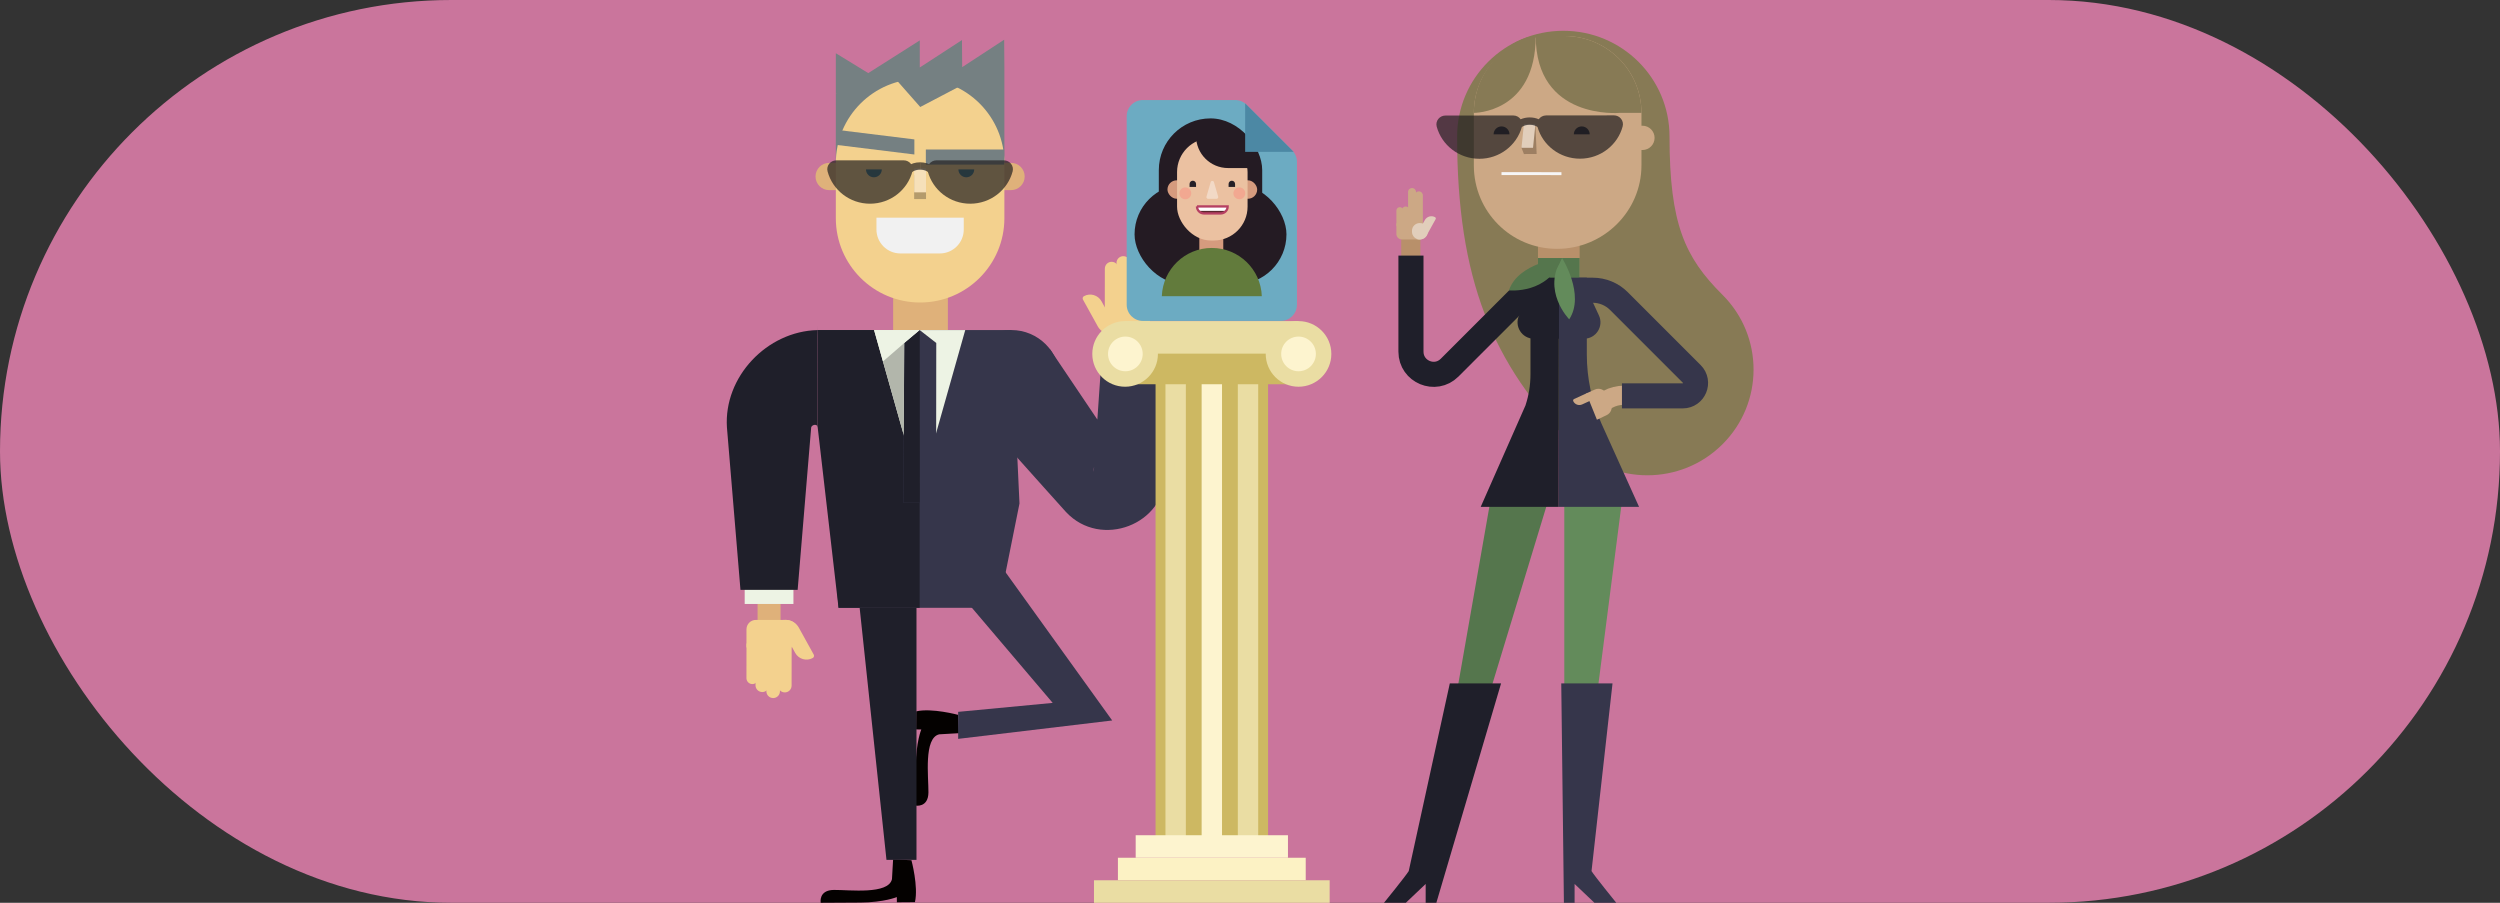 <?xml version="1.0" encoding="utf-8"?>
<svg xmlns="http://www.w3.org/2000/svg" xmlns:xlink="http://www.w3.org/1999/xlink" viewBox="0 0 360 130">
  <rect x="0" y="0" width="360" height="130" fill="#333333" stroke="none"/>
  <defs>
    <clipPath id="clippath">
      <path d="m172.363,29.724h4.423v0c0,.558-.453,1.011-1.011,1.011h-2.401c-.558,0-1.011-.453-1.011-1.011v-0h0Z" style="fill: none;"/>
    </clipPath>
  </defs>
  <g id="Calque_1" data-name="Calque 1">
    <rect x="0" y="0" width="360" height="130" rx="65" ry="65" style="fill: #ca759c;"/>
  </g>
  <g id="Calque_2" data-name="Calque 2">
    <g>
      <g>
        <rect x="128.614" y="38.033" width="7.877" height="13.374" transform="translate(265.105 89.44) rotate(-180)" style="fill: #dfb17a;"/>
        <g>
          <polyline points="120.359 24.172 120.359 13.492 132.449 5.815 132.449 9.718 138.525 5.765 138.555 9.669 144.6 5.716 144.631 9.62 144.631 23.49" style="fill: #758082;"/>
          <polyline points="128.805 12.84 120.359 7.666 120.359 13.492" style="fill: #758082;"/>
          <g>
            <path d="m145.592,27.378c1.083,0,1.962-.878,1.962-1.962s-.878-1.962-1.962-1.962h-1.456s-0,3.924-0,3.924h1.456Z" style="fill: #dfb17a;"/>
            <path d="m119.398,27.378c-1.083,0-1.962-.878-1.962-1.962s.878-1.962,1.962-1.962h1.456v3.924h-1.456Z" style="fill: #dfb17a;"/>
          </g>
          <path d="m144.631,23.49c0-6.703-5.434-12.136-12.136-12.136s-12.136,5.434-12.136,12.136l-0,7.934c-0,6.703,5.434,12.136,12.136,12.136,6.703 0,12.136-5.434,12.136-12.136l0-7.934Z" style="fill: #f3d18e;"/>
          <rect x="133.321" y="21.53" width="11.289" height="2.174" transform="translate(277.93 45.233) rotate(-180)" style="fill: #758082;"/>
          <polyline points="141.745 10.567 132.515 15.408 128.971 11.386" style="fill: #758082;"/>
          <g>
            <path d="m138.008,24.391c0,.63.511,1.141,1.141,1.141s1.141-.511,1.141-1.141" style="fill: #2f6f84;"/>
            <path d="m124.7,24.391c0,.63.511,1.141,1.141,1.141s1.141-.511,1.141-1.141" style="fill: #2f6f84;"/>
          </g>
          <g>
            <rect x="131.64" y="25.216" width="1.71" height="3.451" transform="translate(264.99 53.883) rotate(-180)" style="fill: #b49b6c;"/>
            <rect x="131.64" y="24.245" width="1.71" height="3.451" transform="translate(264.99 51.942) rotate(-180)" style="fill: #f6e0b9;"/>
          </g>
          <g>
            <g style="fill: none; opacity: .7;">
              <path d="m139.708,29.334c2.931.001,5.396-1.971,6.111-4.645.216-.808-.408-1.598-1.253-1.598l-9.712-.003c-.845-0-1.47.789-1.254,1.597.713,2.675,3.177,4.648,6.108,4.649Z" style="fill: #221f20;"/>
              <path d="m132.494,24.431c.766.002,1.368.375,1.368.698l1.058 0c-0-.985-1.066-1.759-2.426-1.756" style="fill: #221f20;"/>
            </g>
            <g style="fill: none; opacity: .7;">
              <path d="m125.282,29.334c-2.931.001-5.396-1.971-6.111-4.645-.216-.808.408-1.598,1.253-1.598l9.712-.003c.845-0,1.47.789,1.254,1.597-.713,2.675-3.177,4.648-6.108,4.649Z" style="fill: #221f20;"/>
              <path d="m132.495,24.431c-.766.002-1.368.375-1.368.698l-1.058 0c0-.985,1.066-1.759,2.426-1.756" style="fill: #221f20;"/>
            </g>
          </g>
          <polygon points="131.669 20.073 120.38 18.683 120.38 20.857 131.669 22.247 131.669 20.073" style="fill: #758082;"/>
          <path d="m135.328,36.498c1.907,0,3.454-1.546,3.454-3.454v-1.7s-3.454-0-3.454-0l-5.666-0-3.454-0v1.7c-0,1.907,1.546,3.454,3.454,3.454l5.666 0Z" style="fill: #f1f1f1;"/>
        </g>
        <g>
          <g>
            <rect x="129.277" y="48.05" width="5.982" height="5.159" style="fill: #dfb17a;"/>
            <g>
              <g>
                <path d="m135.245,105.743c-2.248.517-1.533,6.115-1.55,8.359-.017,2.244-1.85,1.905-1.85,1.905,0,0,.008-2.314.034-5.734.026-3.419.788-5.23.788-5.23l-.748-.006.02-2.602c2.248-.518,6.034.505,6.034.505l.12,2.64-2.848.163Z" style="fill: #040100;"/>
                <path d="m128.443,126.6c-.517,2.248-6.115,1.533-8.359,1.55-2.244.017-1.905,1.85-1.905,1.85,0,0,2.314-.008,5.734-.034,3.419-.026,5.23-.788,5.23-.788l.006.748,2.602-.02c.518-2.248-.505-6.034-.505-6.034l-2.64-.12-.163,2.848Z" style="fill: #040100;"/>
                <polygon points="137.974 106.397 137.974 102.507 151.587 101.216 133.713 80.173 143.194 80.173 160.157 103.748 137.974 106.397" style="fill: #36364b;"/>
                <polygon points="127.652 123.823 131.974 123.823 131.974 87.52 123.789 87.52 127.652 123.823" style="fill: #1f1f2a;"/>
              </g>
              <polygon points="143.789 87.52 120.748 87.52 117.731 47.527 145.642 47.527 146.806 72.504 143.789 87.52" style="fill: #36364b;"/>
              <polygon points="132.432 87.52 120.748 87.52 117.731 61.402 117.731 47.527 132.432 47.527 132.432 87.52" style="fill: #1f1f2a;"/>
            </g>
            <g>
              <polygon points="132.432 70.75 132.432 70.75 138.996 47.527 125.868 47.527 132.432 70.75" style="fill: #edf3e4;"/>
              <polygon points="130.071 72.388 134.794 72.388 134.823 49.388 132.432 47.527 132.432 47.527 130.217 49.388 130.071 72.388" style="fill: #36364b;"/>
              <polygon points="132.447 47.527 130.232 49.388 130.085 72.388 132.462 72.388 132.447 47.527" style="fill: #1f1f2a;"/>
              <polygon points="127.146 52.048 125.868 47.527 132.432 47.527 130.217 49.388 127.146 52.048" style="fill: #edf3e4;"/>
              <polygon points="130.217 49.388 130.129 62.601 127.146 52.048 130.217 49.388" style="fill: #b2b6ab;"/>
            </g>
            <g>
              <line x1="110.745" y1="86.971" x2="110.745" y2="91.478" style="fill: #dfb17a; stroke: #dfb17a; stroke-miterlimit: 10; stroke-width: 3.305px;"/>
              <line x1="110.745" y1="86.971" x2="110.745" y2="83.126" style="fill: none; stroke: #edf3e4; stroke-miterlimit: 10; stroke-width: 7.02px;"/>
              <g>
                <g>
                  <path d="m112.042,92.845l-.008,5.885c-0.0.54.437.978.977.979l0.0 0c.54 0.0.978-.437.979-.977l.008-5.885c0-.208-.17-.379-.378-.379l-1.198-.001c-.208-0-.379.17-.379.378Z" style="fill: #f3d18e;"/>
                  <path d="m110.366,92.845l-.008,6.697c-0.0.54.437.978.977.979l0.0 0c.54 0.0.978-.437.979-.977l.008-6.697c0-.208-.17-.379-.378-.379l-1.198-.001c-.208-0-.379.17-.379.378Z" style="fill: #f3d18e;"/>
                  <path d="m108.801,92.845l-.008,5.832c-0.0.54.437.978.977.979l0.0 0c.54 0.0.978-.437.979-.977l.008-5.832c0-.208-.17-.379-.378-.379l-1.198-.001c-.208-0-.379.17-.379.378Z" style="fill: #f3d18e;"/>
                  <path d="m107.495,92.796l-.007,4.859c-0.0.471.381.852.851.853l0.0 0c.471 0.0.852-.381.853-.851l.007-4.859c0-.181-.148-.33-.329-.33l-1.044-.001c-.181-0-.33.148-.33.329Z" style="fill: #f3d18e;"/>
                </g>
                <path d="m107.489,93.238l.003-2.616c.001-.748.608-1.355,1.357-1.354l4.372.002.774,3.971-6.505-.003Z" style="fill: #f3d18e;"/>
              </g>
            </g>
            <path d="m113.945,88.572h0c1.024,0,1.856.832,1.856,1.856v5.124h-0c-1.224,0-2.217-.993-2.217-2.217v-4.403c0-.199.162-.361.361-.361Z" transform="translate(259.611 117.135) rotate(151.063)" style="fill: #f3d18e;"/>
            <path d="m112.808,93.3l.401.002c1.039.002,1.891-.847,1.893-1.886l.004-.252c.002-1.039-.847-1.891-1.886-1.893l-.401-.002c-1.039-.002-1.891.847-1.893,1.886l-.004.252c-.002,1.039.847,1.891,1.886,1.893Z" style="fill: #f3d18e;"/>
            <path d="m117.731,54.51c-0,13.955-0,3.868-0,6.983-.001-.001-.001-.004-.002-.005l-.002-.008-.006-.024c-.077-.466-.821-.295-.911.092-.035.491-.119,1.384-.157,1.882-.235,2.82-1.529,18.358-1.791,21.507l-8.235 0c-.384-4.603-1.585-19.037-1.948-23.388-.473-7.286,5.755-13.839,13.035-14.019.005,3.114.011-6.973.017,6.982h0Z" style="fill: #1f1f2a;"/>
          </g>
          <g>
            <line x1="162.343" y1="50.437" x2="162.343" y2="45.93" style="fill: none; stroke: #dfb17a; stroke-miterlimit: 10; stroke-width: 3.305px;"/>
            <line x1="162.343" y1="50.437" x2="162.343" y2="54.282" style="fill: none; stroke: #edf3e4; stroke-miterlimit: 10; stroke-width: 7.02px;"/>
            <g>
              <g>
                <path d="m161.046,44.563l.008-5.885c0-.54-.437-.978-.977-.979l-0-0c-.54-0-.978.437-.979.977l-.008,5.885c-0.0.208.17.379.378.379l1.198.001c.208 0.0.379-.17.379-.378Z" style="fill: #f3d18e;"/>
                <path d="m162.722,44.563l.008-6.697c0-.54-.437-.978-.977-.979l-0-0c-.54-0-.978.437-.979.977l-.008,6.697c-0.0.208.17.379.378.379l1.198.001c.208 0.0.379-.17.379-.378Z" style="fill: #f3d18e;"/>
                <path d="m164.287,44.563l.008-5.832c0-.54-.437-.978-.977-.979l-0-0c-.54-0-.978.437-.979.977l-.008,5.832c-0.0.208.17.379.378.379l1.198.001c.208 0.0.379-.17.379-.378Z" style="fill: #f3d18e;"/>
                <path d="m165.593,44.611l.007-4.859c0-.471-.381-.852-.851-.853l-0-0c-.471-0-.852.381-.853.851l-.007,4.859c-0.0.181.148.33.329.33l1.044.001c.181 0.0.33-.148.33-.329Z" style="fill: #f3d18e;"/>
                <path d="m157.684,41.853h0c1.024,0,1.856.832,1.856,1.856v5.124h-0c-1.224,0-2.217-.993-2.217-2.217v-4.403c0-.199.162-.361.361-.361Z" transform="translate(-2.159 82.32) rotate(-28.938)" style="fill: #f3d18e;"/>
              </g>
              <path d="m165.599,44.17l-.003,2.616c-.001.748-.608,1.355-1.357,1.354l-4.372-.002-.774-3.971,6.505.003Z" style="fill: #f3d18e;"/>
            </g>
          </g>
          <path d="m166.781,52.743c.226,3.554.863,12.027,1.043,15.459.032,7.331-9.314,10.904-14.323,5.526-1.735-1.893-4.655-5.213-6.404-7.145 0.0 0-6.966-7.784-6.966-7.784l11.022-8.578,5.835,8.664c1.265,1.886,3.683,5.463,4.924,7.31 0.0 0.0.04.06.04.06-.293-.335-.71-.605-1.207-.767-1.716-.561-3.377.802-3.246,2.462.011-.014.01-.19.018-.227.076-1.176.234-3.363.313-4.559 0.0 0.0.716-10.421.716-10.421h8.235Z" style="fill: #36364b;"/>
          <circle cx="145.642" cy="54.51" r="6.983" style="fill: #36364b;"/>
        </g>
      </g>
      <g>
        <g>
          <rect x="140.861" y="80.687" width="67.282" height="16.203" transform="translate(263.291 -85.713) rotate(90)" style="fill: #cdb862;"/>
          <rect x="135.65" y="87.321" width="67.282" height="2.934" transform="translate(258.08 -80.503) rotate(90)" style="fill: #eadda3;"/>
          <rect x="146.072" y="87.321" width="67.282" height="2.934" transform="translate(268.501 -90.924) rotate(90)" style="fill: #eadda3;"/>
          <rect x="140.861" y="87.321" width="67.282" height="2.934" transform="translate(263.291 -85.713) rotate(90)" style="fill: #fdf4cf;"/>
        </g>
        <g>
          <rect x="162.475" y="50.803" width="24.562" height="4.528" style="fill: #cdb862;"/>
          <rect x="162.016" y="46.238" width="24.971" height="4.684" style="fill: #eadda3;"/>
          <circle cx="162.016" cy="50.964" r="4.725" style="fill: #eadda3;"/>
          <circle cx="186.988" cy="50.964" r="4.725" style="fill: #eadda3;"/>
          <circle cx="186.988" cy="50.964" r="2.497" style="fill: #fdf4cf;"/>
          <circle cx="162.052" cy="50.964" r="2.497" style="fill: #fdf4cf;"/>
        </g>
        <g>
          <rect x="163.538" y="120.274" width="21.928" height="3.242" style="fill: #fdf4cf;"/>
          <polyline points="160.98 126.759 160.98 123.517 188.024 123.517 188.024 126.759" style="fill: #fcf2c4;"/>
          <rect x="157.533" y="126.758" width="33.939" height="3.242" style="fill: #eadda3;"/>
        </g>
        <g>
          <g>
            <path d="m186.761,23.308v20.574c0,1.287-1.044,2.331-2.331,2.331h-19.856c-1.287,0-2.331-1.044-2.331-2.331v-27.145c0-1.287,1.044-2.331,2.331-2.331h13.285c.618,0,1.211.246,1.648.683l6.571,6.571c.437.437.683,1.03.683,1.648Z" style="fill: #6cabc2;"/>
            <path d="m169.369,29.499c0,2.835,2.298,5.134,5.134,5.134,2.835,0,5.133-2.299,5.133-5.134v-2.929c0-2.835-2.299-5.133-5.133-5.133-2.835,0-5.134,2.299-5.134,5.133v2.929Z" style="fill: #fff;"/>
          </g>
          <g>
            <rect x="166.869" y="17.049" width="14.888" height="18.365" rx="7.444" ry="7.444" style="fill: #241b23;"/>
            <rect x="163.376" y="26.568" width="21.875" height="14.355" rx="7.178" ry="7.178" style="fill: #241b23;"/>
            <g>
              <rect x="168.115" y="25.966" width="3.732" height="2.654" rx="1.327" ry="1.327" style="fill: #d59b7e;"/>
              <rect x="177.301" y="25.966" width="3.732" height="2.654" rx="1.327" ry="1.327" style="fill: #d59b7e;"/>
            </g>
            <path d="m172.703,32.258h3.448v4.23c0,.952-.773,1.724-1.724,1.724h-0c-.952,0-1.724-.773-1.724-1.724v-4.23h0Z" style="fill: #d59b7e;"/>
            <path d="m181.701,42.648c-.142-3.858-3.307-6.944-7.199-6.944-3.893,0-7.057,3.087-7.199,6.944h14.398Z" style="fill: #627b3c;"/>
            <rect x="169.497" y="19.896" width="10.154" height="14.737" rx="4.88" ry="4.88" style="fill: #ebc1a1;"/>
            <g>
              <g style="clip-path: url(#clippath); fill: none;">
                <rect x="171.459" y="29.029" width="5.858" height="4.272" style="fill: #5c282e;"/>
                <rect x="172.081" y="29.493" width="4.838" height=".872" style="fill: #fff;"/>
              </g>
              <path d="m172.363,29.724h4.423v0c0,.558-.453,1.011-1.011,1.011h-2.401c-.558,0-1.011-.453-1.011-1.011v-0h0Z" style="fill: none; stroke: #b64063; stroke-miterlimit: 10; stroke-width: .334px;"/>
            </g>
            <g>
              <path d="m171.297,26.916l-0-.428c-0-.258.209-.467.467-.467h0c.258-0.0.467.209.467.467l0.0.428-.934 0Z" style="fill: #252027;"/>
              <path d="m176.917,26.917l0-.428c0-.258.209-.467.467-.467h0c.258 0.0.467.209.467.467l-0.0.428-.934-0Z" style="fill: #252027;"/>
            </g>
            <path d="m174.34,26.226l-.608,2.092c-.045.156.072.312.234.312h1.216c.162,0,.279-.156.234-.312l-.608-2.092c-.068-.234-.4-.234-.468-0Z" style="fill: #f2d9c6;"/>
            <path d="m172.231,19.594h4.246c2.542,0,4.605,2.064,4.605,4.605v0h-4.246c-2.542,0-4.605-2.064-4.605-4.605v-0h0Z" style="fill: #241b23;"/>
            <g>
              <path d="m170.683,28.695v0c-.472 0-.855-.383-.855-.855v-0c-0-.472.383-.855.855-.855l0.0 0c.472 0.0.855.383.855.855v0c0.0.472-.383.855-.855.855Z" style="fill: #f2a891;"/>
              <path d="m178.465,28.695l0.0 0c-.472 0-.855-.383-.855-.855v-0c0-.472.383-.855.855-.855v0c.472 0.0.855.383.855.855v0c-0.0.472-.383.855-.855.855Z" style="fill: #f2a891;"/>
            </g>
          </g>
          <polygon points="186.284 21.865 179.302 21.865 179.302 14.883 186.284 21.865" style="fill: #4c88a4;"/>
        </g>
      </g>
      <g>
        <polygon points="223.028 71.774 214.677 71.774 206.242 119.891 208.403 119.891 223.028 71.774" style="fill: #55764d;"/>
        <path d="m208.771,98.414l7.383 0-9.318,31.586h-1.539v-2.711s-2.856,2.711-2.856,2.711h-3.145s3.142-3.87,3.562-4.566l5.914-27.02Z" style="fill: #1f1f2a;"/>
        <polygon points="225.259 71.774 233.611 71.774 227.421 119.891 225.259 119.891 225.259 71.774" style="fill: #638b5b;"/>
        <path d="m232.204,98.414h-7.383s.381,31.586.381,31.586h1.539v-2.711l2.856,2.711h3.145s-3.142-3.87-3.562-4.566l3.023-27.02Z" style="fill: #36364b;"/>
        <path d="m209.824,19.66c0-8.41,6.847-15.227,15.294-15.227s15.294,6.817,15.294,15.227c0,12.626,2.229,17.42,7.621,22.788,5.973,5.947,5.973,15.588-0,21.534-5.973,5.947-15.656,5.947-21.628-0-11.559-11.509-16.58-23.907-16.58-44.322Z" style="fill: #877a55;"/>
        <g>
          <g>
            <g>
              <rect x="221.469" y="34.094" width="5.999" height="8.163" style="fill: #b8906a;"/>
              <rect x="221.469" y="37.154" width="5.999" height="5.103" style="fill: #55764d;"/>
            </g>
            <g>
              <path d="m236.37,23.817c0,6.636-5.483,12.016-12.148,12.016s-11.989-5.38-11.989-12.016l-0-7.561c-0-6.115,4.979-11.073,11.121-11.073h1.895c6.142-0,11.121,4.957,11.121,11.073l0,7.561Z" style="fill: #cca885;"/>
              <path d="m221.143,5.183c0,12.155,12.069,11.073,12.069,11.073h3.158c0-6.115-4.979-11.073-11.121-11.073h-4.106.947" style="fill: #877a55;"/>
              <path d="m221.143,5.183h0c-2.958-0-8.91,4.257-8.91,11.073,0,0,8.91.068,8.91-11.073Z" style="fill: #877a55;"/>
              <path d="m234.549,18.102h1.961c.966,0,1.751.784,1.751,1.751v0c0,.966-.784,1.751-1.751,1.751h-1.961v-3.502h0Z" style="fill: #cca885;"/>
              <path d="m226.63,19.341c0-.629.512-1.138,1.143-1.138s1.143.51,1.143,1.138" style="fill: #1f1f2a;"/>
              <path d="m215.079,19.341c0-.629.512-1.138,1.143-1.138s1.143.51,1.143,1.138" style="fill: #1f1f2a;"/>
              <polygon points="221.278 22.179 219.444 22.181 219.096 21.285 221.1 17.89 221.278 22.179" style="fill: #9d7f62;"/>
              <polygon points="220.755 21.283 219.096 21.285 219.441 17.884 221.1 17.882 220.755 21.283" style="fill: #e1cebb;"/>
              <path d="m232.404,16.612l-9.762.01c-.449 0-.834.222-1.067.549-.373-.166-.815-.262-1.294-.262h-.004c-.468 0-.917.095-1.302.267-.233-.328-.62-.55-1.07-.549l-9.762.01c-.85.001-1.476.79-1.258,1.596.721,2.67,3.2,4.636,6.146,4.633,2.916-.003,5.369-1.937,6.111-4.567.025-.019.047-.038.075-.057.271-.175.658-.275,1.06-.275h.002c.473,0,.88.14,1.125.322.745,2.633,3.204,4.565,6.123,4.562,2.946-.003,5.421-1.975,6.136-4.646.216-.807-.412-1.594-1.262-1.594Z" style="fill: #221f20; opacity: .7;"/>
            </g>
            <g>
              <path d="m224.476,39.98h4.026s0,11.043,0,11.043c0,3.421.713,6.805,2.094,9.935l5.429,12.031h-11.581" style="fill: #36364b;"/>
              <path d="m224.476,39.98h-4.089l-0,13.942c0,1.516-.243,3.022-.719,4.461l-6.445,14.604h11.221" style="fill: #1f1f2a;"/>
            </g>
            <g>
              <line x1="203.157" y1="37.173" x2="203.157" y2="33.519" style="fill: #b8906a; stroke: #b8906a; stroke-miterlimit: 10; stroke-width: 2.758px;"/>
              <g>
                <g>
                  <path d="m203.746,32.39l-.002-4.261c-0-.316.256-.573.573-.573l0-0c.316-0.0.573.256.573.573l.002,4.261c0.0.122-.1.222-.222.222l-.702 0c-.122 0-.222-.1-.222-.222Z" style="fill: #cca885;"/>
                  <path d="m202.764,32.389l-.002-4.737c-0-.316.256-.573.573-.573l0-0c.316-0.0.573.256.573.573l.002,4.737c0.0.122-.1.222-.222.222l-.702 0c-.122 0-.222-.1-.222-.222Z" style="fill: #cca885;"/>
                  <path d="m201.848,32.389l-.003-2.078c-0-.316.256-.573.573-.573l0-0c.316-0.0.573.256.573.573l.003,2.078c0.0.122-.1.222-.222.222l-.702 0c-.122 0-.222-.1-.222-.222Z" style="fill: #cca885;"/>
                  <path d="m201.082,32.417l-.003-2.09c-0-.276.223-.499.499-.499l0-0c.276-0.0.499.223.499.499l.003,2.09c0.0.106-.087.193-.193.193l-.612 0c-.106 0-.193-.087-.193-.193Z" style="fill: #cca885;"/>
                  <path d="m205.926,30.804h0v3.001c0,.6-.487,1.087-1.087,1.087h-0c-.117,0-.211-.095-.211-.211v-2.579c0-.717.582-1.299,1.299-1.299Z" transform="translate(368.941 161.033) rotate(-151.023)" style="fill: #e1cebb;"/>
                </g>
                <path d="m201.079,32.158l.001,1.532c0.0.438.356.794.794.794l2.561 0.0.455-2.326-3.81-.001Z" style="fill: #cca885;"/>
              </g>
              <path d="m204.43,32.123l.058-.001c.609-.001,1.107.497,1.108,1.106l.002.148c.001.609-.497,1.107-1.106,1.108l-.058.001c-.609.001-1.107-.497-1.108-1.106l-.002-.148c-.001-.609.497-1.107,1.106-1.108Z" style="fill: #e1cebb;"/>
              <g>
                <path d="m229.652,56.097l-1.226.555,1.531,3.788,1.384-.651c.637-.289.92-1.044.63-1.677l-.635-1.387c-.29-.634-1.048-.916-1.685-.627Z" style="fill: #cca885;"/>
                <path d="m229.471,57.486l-1.643.752c-.482.221-1.057.009-1.279-.471l-0-0c-.053-.115-.002-.253.114-.306l1.797-.823c.283-.129.617-.006.747.275l.264.572Z" style="fill: #cca885;"/>
                <path d="m235.616,56.916h-1.77c-.815-0-1.617.204-2.332.594l-.608.332" style="fill: none; stroke: #cca885; stroke-miterlimit: 10; stroke-width: 2.756px;"/>
              </g>
              <path d="m233.56,57.004l8.746 0c1.649,0,2.474-1.993,1.309-3.159l-10.492-10.492c-.998-.998-2.351-1.559-3.763-1.559h-2.007" style="fill: none; stroke: #36364b; stroke-linejoin: round; stroke-width: 3.614px;"/>
              <path d="m203.178,36.803l-0,13.836c0,2.904,3.511,4.358,5.564,2.305l10.349-10.349c.513-.513,1.209-.801,1.934-.801h2.178" style="fill: none; stroke: #1f1f2a; stroke-linejoin: round; stroke-width: 3.614px;"/>
              <g>
                <path d="m224.496,48.775l-3.607-0c-1.727,0-2.87-1.792-2.141-3.358l1.195-2.568,4.554 0-0,5.926Z" style="fill: #1f1f2a;"/>
                <path d="m224.496,48.775h3.607c1.727,0,2.87-1.792,2.141-3.358l-1.195-2.568h-4.554v5.926Z" style="fill: #36364b;"/>
              </g>
              <path d="m224.941,37.156s3.352,5.296,1.026,8.825c0,0-4.044-4.126-1.026-8.825Z" style="fill: #638b5b;"/>
              <path d="m224.887,37.154s-6.253.655-7.6,4.657c0,0,5.758.61,7.6-4.657Z" style="fill: #55764d;"/>
            </g>
          </g>
          <line x1="216.217" y1="24.995" x2="224.849" y2="25.006" style="fill: none; stroke: #f6f6f7; stroke-miterlimit: 10; stroke-width: .421px;"/>
        </g>
      </g>
    </g>
  </g>
</svg>